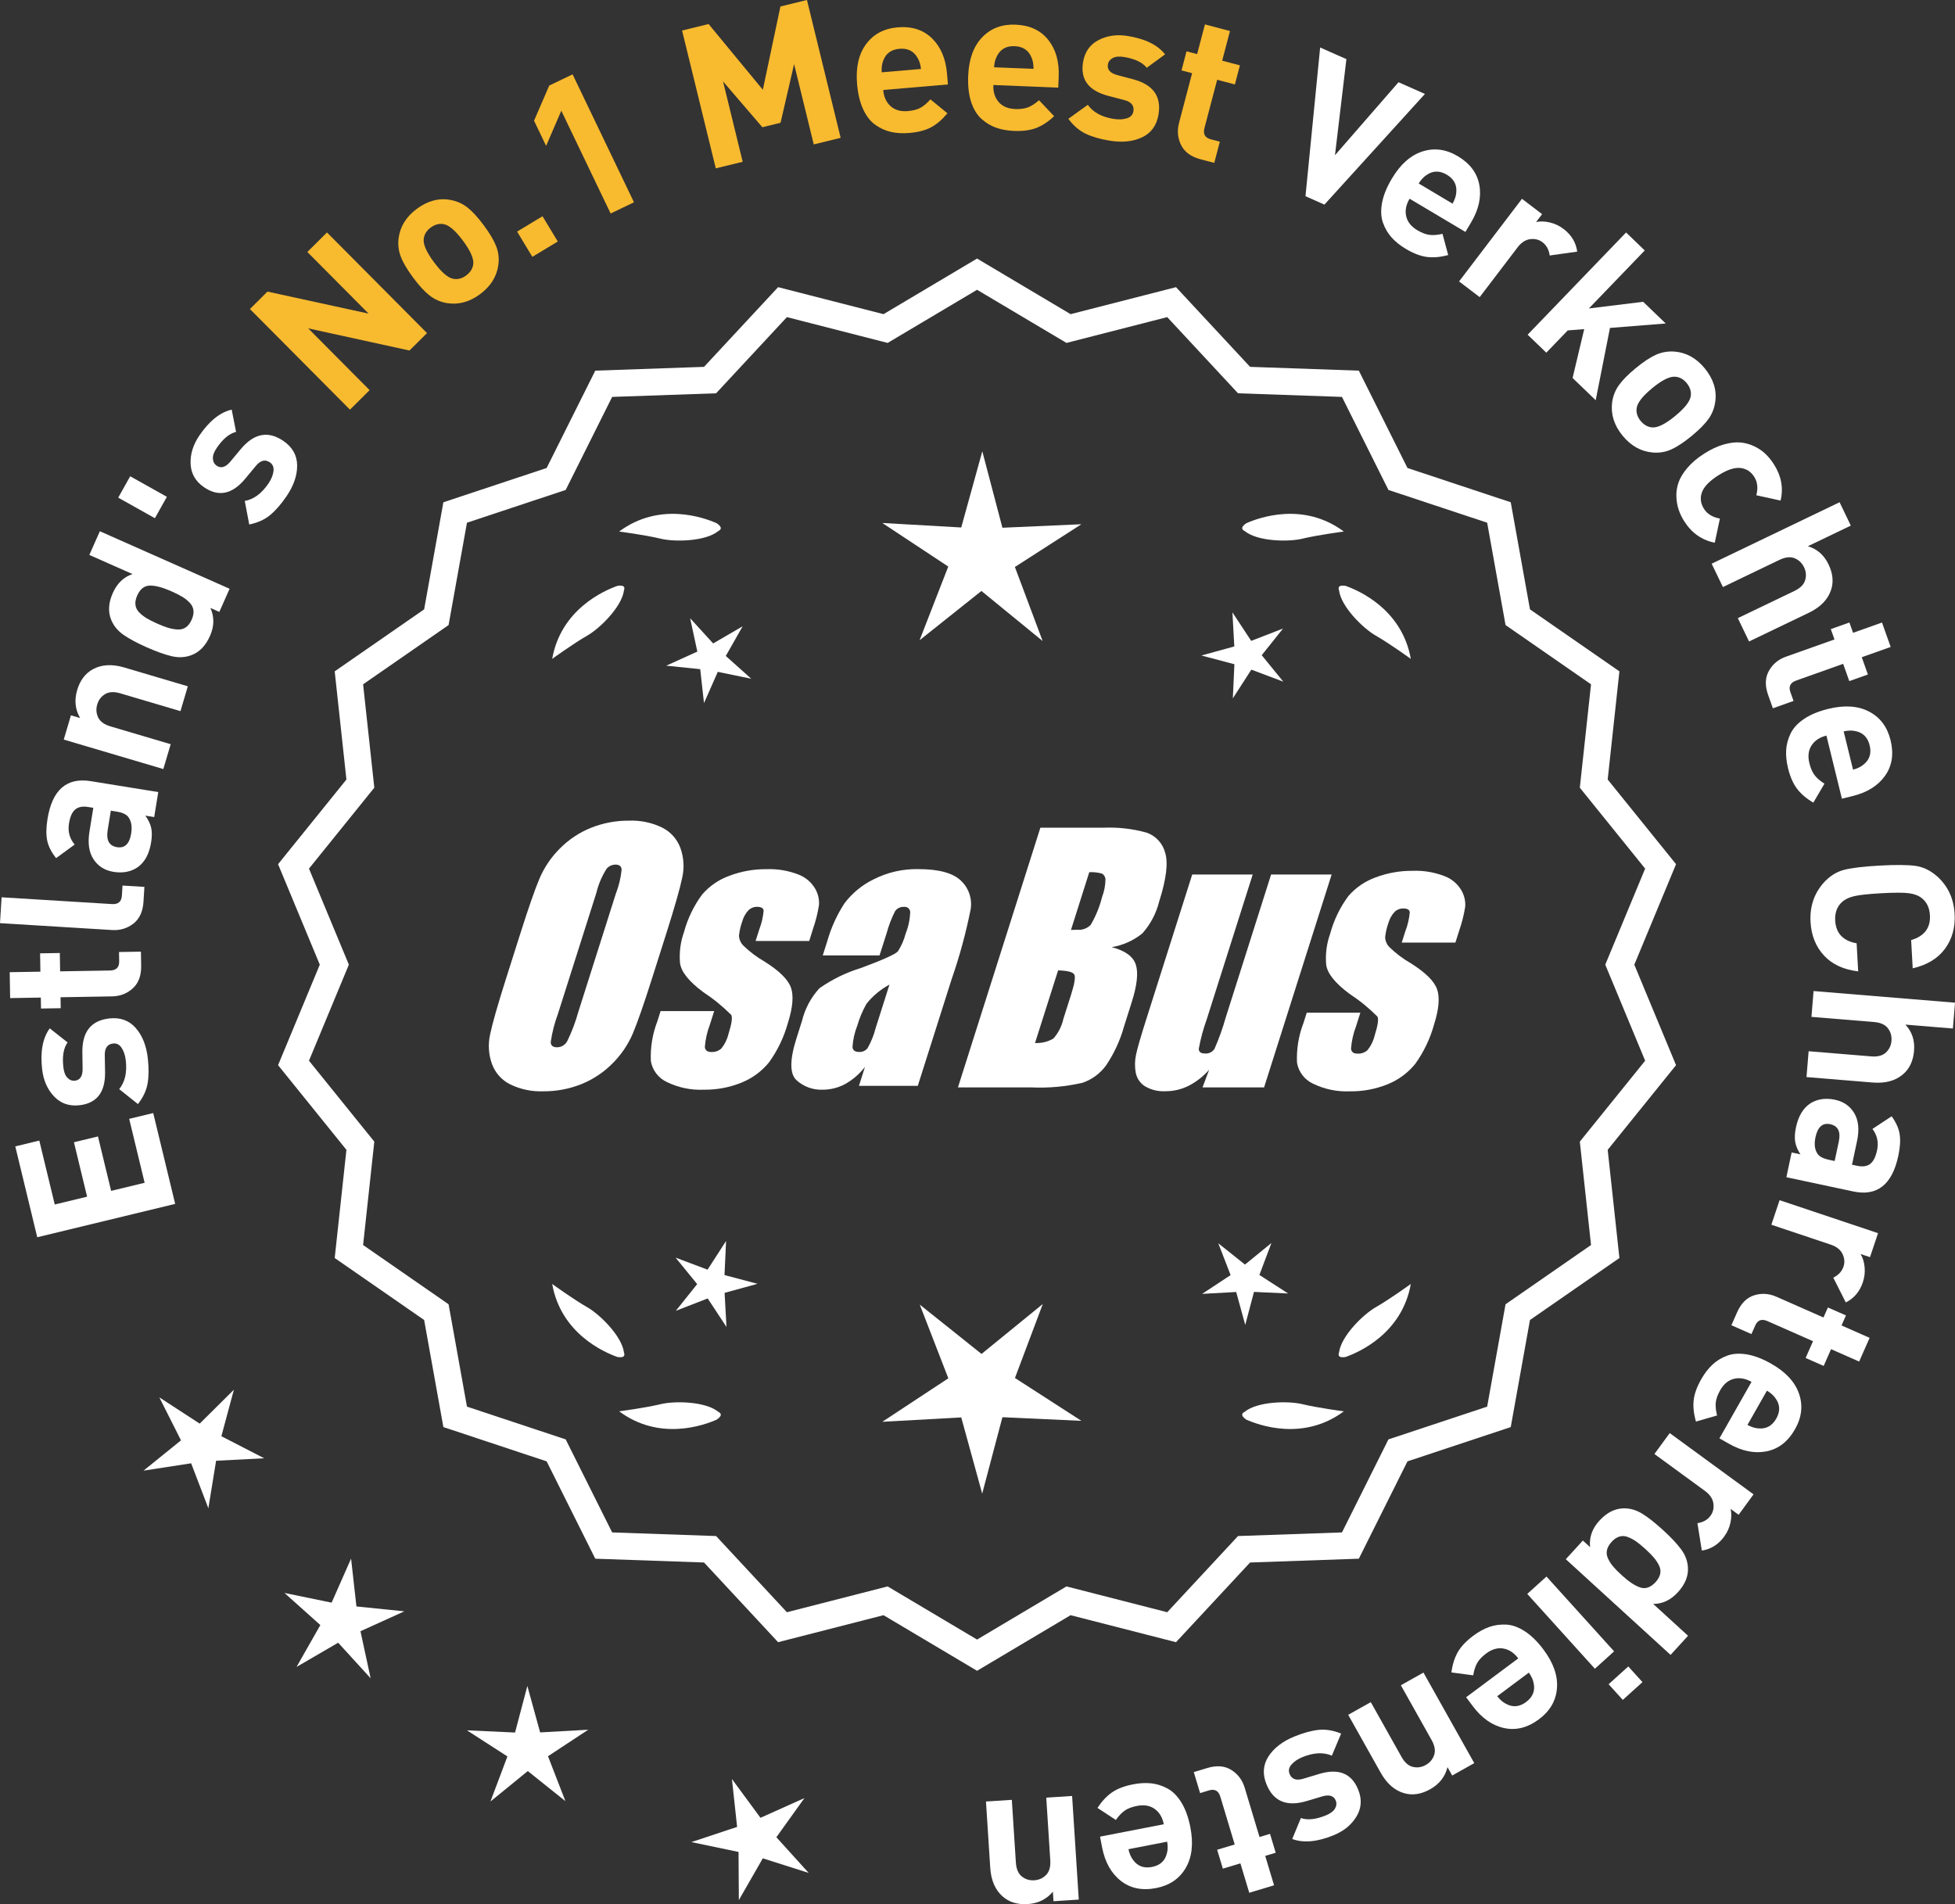 <?xml version="1.0" encoding="UTF-8"?>
<svg id="Layer_2" data-name="Layer 2" xmlns="http://www.w3.org/2000/svg" viewBox="0 0 304.07 296.19">
  <rect x="0" y="0" width="304.07" height="296.19" fill="#333333" stroke="none"/>
  <defs>
    <style>
      .cls-1 {
        fill: #f8ba2f;
      }

      .cls-2 {
        fill: #fff;
      }
    </style>
  </defs>
  <g id="Layer_1-2" data-name="Layer 1">
    <g>
      <g>
        <polygon class="cls-2" points="36.377 216.169 31.058 221.442 24.78 217.357 28.151 224.045 22.326 228.754 29.729 227.614 32.407 234.609 33.611 227.217 41.091 226.831 34.432 223.402 36.377 216.169"/>
        <polygon class="cls-2" points="55.437 249.881 54.605 242.438 51.58 249.29 44.243 247.78 49.825 252.775 46.123 259.286 52.598 255.521 57.646 261.055 56.066 253.733 62.888 250.641 55.437 249.881"/>
        <polygon class="cls-2" points="84.01 269.473 82.023 262.25 80.107 269.492 72.625 269.149 78.919 273.209 76.282 280.219 82.088 275.487 87.94 280.163 85.233 273.178 91.488 269.057 84.01 269.473"/>
        <polygon class="cls-2" points="120.752 285.778 125.116 279.69 118.282 282.757 113.841 276.725 114.646 284.173 107.537 286.533 114.868 288.069 114.916 295.559 118.642 289.061 125.78 291.33 120.752 285.778"/>
      </g>
      <g>
        <path class="cls-2" d="M151.966,259.261l-14.465-8.599-16.302,4.175-11.457-12.326-16.818-.586-7.52-15.055-15.972-5.301-2.974-16.563-13.831-9.586,1.813-16.73-10.57-13.094,6.453-15.542-6.453-15.542,10.57-13.094-1.813-16.73,13.831-9.586,2.974-16.563,15.972-5.301,7.52-15.055,16.818-.586,11.457-12.326,16.302,4.175,14.465-8.599,14.465,8.599,16.302-4.175,11.457,12.326,16.818.586,7.52,15.055,15.972,5.301,2.974,16.563,13.831,9.586-1.813,16.73,10.57,13.094-6.453,15.542,6.453,15.542-10.57,13.094,1.813,16.73-13.831,9.586-2.974,16.563-15.972,5.301-7.52,15.055-16.818.586-11.457,12.326-16.302-4.175-14.465,8.599ZM137.978,247.343l13.988,8.315,13.988-8.315,15.764,4.038,11.079-11.92,16.263-.567,7.272-14.558,15.445-5.126,2.876-16.017,13.375-9.27-1.753-16.179,10.222-12.662-6.24-15.029,6.24-15.029-10.222-12.662,1.753-16.178-13.375-9.27-2.876-16.017-15.445-5.126-7.272-14.558-16.263-.567-11.079-11.92-15.764,4.038-13.988-8.316-13.988,8.316-15.764-4.038-11.079,11.92-16.263.567-7.272,14.558-15.445,5.126-2.876,16.017-13.375,9.27,1.753,16.178-10.222,12.662,6.24,15.029-6.24,15.029,10.222,12.662-1.753,16.179,13.375,9.27,2.876,16.017,15.445,5.126,7.272,14.558,16.263.567,11.079,11.92,15.764-4.038Z"/>
        <path class="cls-2" d="M151.966,259.889l-14.548-8.649-16.396,4.2-11.522-12.396-16.915-.591-7.563-15.141-16.063-5.332-2.991-16.658-13.911-9.641,1.823-16.827-10.631-13.17,6.49-15.631-6.49-15.631,10.631-13.169-1.823-16.827,13.911-9.641,2.991-16.658,16.063-5.333,7.563-15.14,16.915-.591,11.522-12.396,16.396,4.2,14.548-8.649,14.548,8.649,16.396-4.2,11.522,12.396,16.915.591,7.563,15.141,16.063,5.332,2.991,16.658,13.911,9.641-1.823,16.827,10.631,13.169-6.49,15.631,6.49,15.631-10.631,13.17,1.823,16.827-13.911,9.641-2.991,16.658-16.063,5.332-7.563,15.141-16.915.591-11.522,12.396-16.396-4.2-14.548,8.649ZM137.584,250.085l14.382,8.55,14.382-8.55.217.055,15.992,4.097,11.391-12.256,16.722-.583,7.477-14.969,15.88-5.27,2.957-16.469,13.752-9.531-1.803-16.634,10.51-13.02-6.416-15.453,6.416-15.453-10.51-13.019,1.803-16.634-13.752-9.531-2.957-16.469-15.88-5.27-7.477-14.969-16.722-.583-11.391-12.256-16.209,4.151-14.382-8.55-14.382,8.55-.217-.055-15.992-4.097-11.392,12.256-16.721.583-7.477,14.968-15.88,5.271-2.957,16.469-13.751,9.531,1.803,16.634-10.51,13.019,6.416,15.453-6.416,15.453,10.51,13.02-1.803,16.634,13.751,9.531,2.957,16.469,15.88,5.27,7.477,14.969,16.721.583,11.392,12.256,16.209-4.151ZM151.966,256.285l-14.071-8.365-15.858,4.062-11.145-11.99-16.36-.571-7.315-14.644-15.536-5.157-2.893-16.112-13.455-9.324,1.764-16.275-10.282-12.737,6.277-15.118-6.277-15.118,10.282-12.737-1.764-16.275,13.455-9.324,2.893-16.111,15.536-5.157,7.315-14.645,16.36-.57,11.145-11.99,15.858,4.062,14.071-8.364,14.071,8.365,15.858-4.062,11.144,11.99,16.36.57,7.315,14.645,15.536,5.157,2.893,16.111,13.454,9.324-1.763,16.275,10.282,12.737-6.277,15.118,6.277,15.118-10.282,12.737,1.763,16.275-13.454,9.324-2.893,16.112-15.536,5.157-7.315,14.644-16.36.571-11.144,11.99-15.858-4.062-14.071,8.365ZM138.061,246.765l.192.115,13.713,8.151,13.905-8.267,15.671,4.015,11.013-11.85,16.167-.563,7.229-14.472,15.354-5.095,2.859-15.923,13.295-9.215-1.743-16.082,10.161-12.587-6.203-14.94,6.203-14.94-10.161-12.587,1.743-16.082-13.295-9.215-2.859-15.922-15.354-5.095-7.229-14.473-16.166-.562-11.013-11.85-15.671,4.014-13.905-8.266-13.905,8.266-.217-.055-15.454-3.959-11.014,11.85-16.166.562-7.228,14.473-15.354,5.095-2.859,15.922-13.295,9.215,1.743,16.082-10.161,12.587,6.203,14.94-6.203,14.94,10.161,12.587-1.743,16.082,13.295,9.215,2.859,15.923,15.354,5.095,7.228,14.472,16.167.563,11.013,11.85,15.67-4.015Z"/>
      </g>
      <g>
        <polygon class="cls-2" points="112.686 198.336 112.929 193.03 110.051 197.494 105.08 195.623 108.435 199.74 105.12 203.89 110.072 201.971 112.994 206.406 112.7 201.103 117.821 199.694 112.686 198.336"/>
        <polygon class="cls-2" points="162.192 202.835 152.661 210.603 143.054 202.928 147.497 214.394 137.228 221.159 149.506 220.476 152.766 232.332 155.911 220.445 168.195 221.008 157.861 214.344 162.192 202.835"/>
        <polygon class="cls-2" points="195.88 198.318 197.75 193.348 193.634 196.703 189.484 193.388 191.403 198.34 186.968 201.262 192.271 200.967 193.679 206.088 195.038 200.954 200.343 201.197 195.88 198.318"/>
      </g>
      <g>
        <path class="cls-2" d="M193.58,219.612c-.197.099-.32.215-.359.348-.001.002-.003.003-.005.005.001 0.0.002.001.003.001-.063.227.115.505.606.846,2.043.909,8.925,3.375,15.191-1.283,0,0-4.07-.534-6.459-1.115-2.166-.527-6.98-.443-8.977,1.198Z"/>
        <path class="cls-2" d="M208.244,210.878c0.0.002-0.0.004-0.0.007.001-0.0.002-.001.003-.001.11.208.43.288,1.022.199,2.109-.742,8.805-3.676,10.161-11.365,0,0-3.325,2.407-5.461,3.625-1.936,1.104-5.378,4.471-5.703,7.036-.075.207-.085.376-.022.5Z"/>
      </g>
      <g>
        <path class="cls-2" d="M111.734,219.612c.197.099.32.215.359.348.001.002.003.003.005.005-.001 0-.002.001-.003.001.063.227-.115.505-.606.846-2.043.909-8.925,3.375-15.191-1.283,0,0,4.07-.534,6.459-1.115,2.166-.527,6.98-.443,8.977,1.198Z"/>
        <path class="cls-2" d="M97.07,210.878c-0.0.002 0.0.004 0.0.007-.001-0-.002-.001-.003-.001-.11.208-.43.288-1.022.199-2.109-.742-8.805-3.676-10.161-11.365,0,0,3.325,2.407,5.461,3.625,1.936,1.104,5.378,4.471,5.703,7.036.075.207.085.376.022.5Z"/>
      </g>
      <g>
        <path class="cls-2" d="M111.734,82.596c.197-.099.32-.215.359-.348.001-.002.003-.003.005-.005-.001-0-.002-.001-.003-.001.063-.227-.115-.505-.606-.846-2.043-.909-8.925-3.375-15.191,1.283,0,0,4.07.534,6.459,1.115,2.166.527,6.98.443,8.977-1.198Z"/>
        <path class="cls-2" d="M97.07,91.329c-0-.002 0-.004 0-.007-.001 0-.002.001-.003.001-.11-.208-.43-.288-1.022-.199-2.109.742-8.805,3.676-10.161,11.365,0,0,3.325-2.407,5.461-3.625,1.936-1.104,5.378-4.471,5.703-7.036.075-.207.085-.376.022-.5Z"/>
      </g>
      <g>
        <path class="cls-2" d="M193.58,82.596c-.197-.099-.32-.215-.359-.348-.001-.002-.003-.003-.005-.005.001-0.0.002-.001.003-.001-.063-.227.115-.505.606-.846,2.043-.909,8.925-3.375,15.191,1.283,0,0-4.07.534-6.459,1.115-2.166.527-6.98.443-8.977-1.198Z"/>
        <path class="cls-2" d="M208.244,91.329c0-.002-0-.004-0-.007.001 0.0.002.001.003.001.11-.208.43-.288,1.022-.199,2.109.742,8.805,3.676,10.161,11.365,0,0-3.325-2.407-5.461-3.625-1.936-1.104-5.378-4.471-5.703-7.036-.075-.207-.085-.376-.022-.5Z"/>
      </g>
      <g id="Group_4" data-name="Group 4">
        <g id="Group_1" data-name="Group 1">
          <path id="Path_1" data-name="Path 1" class="cls-2" d="M101.424,152.155c-1.287,4.058-2.289,6.932-3.006,8.623-.743,1.73-1.811,3.301-3.145,4.628-1.374,1.392-3.018,2.488-4.831,3.221-1.89.759-3.911,1.14-5.947,1.123-1.762.067-3.514-.296-5.104-1.059-1.333-.652-2.362-1.794-2.872-3.188-.534-1.48-.633-3.081-.285-4.615.343-1.661,1.174-4.572,2.493-8.734l2.193-6.911c1.287-4.058,2.289-6.932,3.006-8.623.743-1.73,1.811-3.301,3.145-4.628,1.374-1.392,3.018-2.488,4.831-3.221,1.89-.757,3.911-1.138,5.947-1.12,1.762-.067,3.514.296,5.104,1.059,1.332.654,2.36,1.796,2.872,3.189.534,1.48.633,3.082.285,4.616-.343,1.661-1.173,4.571-2.492,8.731l-2.194,6.909ZM95.833,138.881c.442-1.159.728-2.373.849-3.608-.025-.526-.342-.786-.951-.786-.528.006-1.028.236-1.375.634-.738,1.153-1.278,2.422-1.598,3.754l-5.99,18.863c-.521,1.405-.892,2.861-1.11,4.343,0,.552.337.824.98.824.663-.002,1.272-.367,1.586-.951.708-1.449,1.281-2.96,1.712-4.514l5.891-18.565.005.005Z"/>
          <path id="Path_2" data-name="Path 2" class="cls-2" d="M125.86,146.363h-8.337l.571-1.795c.36-.932.588-1.91.678-2.904-.032-.406-.374-.609-1.027-.609-.511-.005-1.002.199-1.36.563-.44.48-.76,1.059-.932,1.687-.261.721-.434,1.471-.516,2.234.027.588.273,1.145.692,1.559.987.957,2.09,1.787,3.283,2.47,2.283,1.433,3.65,2.78,4.102,4.039.45,1.262.298,3.1-.469,5.516-.606,2.188-1.593,4.253-2.916,6.099-1.134,1.403-2.607,2.494-4.28,3.17-1.866.76-3.866,1.137-5.881,1.11-1.989.089-3.969-.323-5.758-1.198-1.308-.611-2.234-1.824-2.479-3.246-.096-2.11.247-4.217,1.008-6.188l.507-1.598h8.334l-.665,2.097c-.426,1.113-.691,2.281-.786,3.469.038.533.375.799.995.799.573.035,1.136-.159,1.566-.539.535-.66.914-1.431,1.11-2.258.501-1.579.646-2.568.436-2.968-1.324-1.328-2.782-2.516-4.35-3.545-2.238-1.661-3.445-3.17-3.62-4.527-.144-1.635.068-3.281.622-4.825.569-2.111,1.53-4.096,2.831-5.852,1.142-1.318,2.605-2.319,4.247-2.904,1.841-.694,3.795-1.04,5.763-1.02,1.695-.065,3.385.22,4.965.837,1.093.416,2.01,1.195,2.597,2.206.446.77.652,1.655.589,2.543-.197,1.246-.505,2.473-.919,3.665l-.603,1.927v-.013Z"/>
          <path id="Path_3" data-name="Path 3" class="cls-2" d="M136.798,148.615h-8.832l.704-2.219c.594-2.102,1.506-4.101,2.703-5.929,1.19-1.558,2.727-2.818,4.489-3.678,2.159-1.102,4.557-1.651,6.981-1.598,3.183,0,5.391.602,6.626,1.807,1.207,1.138,1.77,2.801,1.503,4.439-.732,3.678-1.717,7.301-2.948,10.842l-5.275,16.619h-9.151l.939-2.948c-.833,1.085-1.877,1.991-3.069,2.663-1.084.587-2.299.892-3.532.888-1.495.057-2.952-.476-4.058-1.483-1.059-.989-1.059-3.155,0-6.499l.863-2.723c.457-1.89,1.387-3.633,2.701-5.066,1.961-1.384,4.13-2.445,6.425-3.145,3.5-1.3,5.432-2.171,5.795-2.614.543-.846.947-1.772,1.198-2.745.429-1.076.669-2.218.71-3.376-.029-.466-.43-.82-.895-.792-.018.001-.037.003-.055.005-.549-.041-1.079.21-1.395.66-.559,1.094-1.001,2.244-1.319,3.43l-1.105,3.462ZM138.342,153.154c-1.375.739-2.587,1.749-3.563,2.968-.617,1.087-1.105,2.242-1.452,3.442-.417,1.06-.665,2.179-.735,3.316.057.494.387.748,1.008.748.515.039,1.016-.18,1.337-.584.548-.968.966-2.005,1.243-3.082l2.162-6.809Z"/>
        </g>
        <g id="Group_3" data-name="Group 3">
          <path id="Path_7" data-name="Path 7" class="cls-2" d="M161.805,128.749h9.778c2.286-.102,4.574.159,6.778.773,1.417.502,2.491,1.676,2.866,3.132.482,1.573.169,4.102-.939,7.589-.458,1.832-1.352,3.527-2.606,4.939-1.376,1.117-3.019,1.855-4.768,2.143,2.092.552,3.341,1.458,3.747,2.732s.191,3.227-.647,5.852l-1.186,3.747c-.599,2.16-1.543,4.209-2.797,6.068-.911,1.247-2.181,2.187-3.64,2.694-2.64.61-5.352.853-8.059.723h-11.338l12.82-40.394h-.012ZM164.576,150.932l-3.594,11.305c1.003.055,2-.187,2.866-.697.763-.878,1.295-1.933,1.548-3.069l1.198-3.766c.552-1.731.712-2.779.481-3.145-.229-.368-1.059-.571-2.505-.622l.005-.007ZM169.42,135.664l-2.847,8.985c.425-.019.755-.025.989-.025.773.074,1.538-.207,2.08-.762.796-1.36,1.394-2.827,1.775-4.356.325-.849.501-1.747.519-2.656.007-.396-.201-.766-.545-.964-.638-.177-1.299-.25-1.96-.218l-.012-.003Z"/>
          <path id="Path_8" data-name="Path 8" class="cls-2" d="M207.115,136.034l-10.506,33.107h-9.574l1.034-2.752c-.9,1.034-1.989,1.886-3.208,2.511-1.107.552-2.327.839-3.563.837-1.145.071-2.284-.208-3.267-.799-.732-.487-1.233-1.252-1.389-2.118-.163-.914-.146-1.851.051-2.759.197-.957.742-2.86,1.649-5.7l7.089-22.332h9.409l-7.152,22.528c-.542,1.492-.956,3.028-1.236,4.59,0,.481.317.723.97.723.596.053,1.171-.237,1.483-.748.687-1.562,1.264-3.17,1.725-4.812l7.07-22.28h9.409l.005.004Z"/>
          <path id="Path_9" data-name="Path 9" class="cls-2" d="M226.357,146.617h-8.338l.571-1.795c.36-.932.588-1.91.678-2.904-.032-.406-.374-.609-1.027-.609-.511-.004-1.001.199-1.359.563-.44.48-.76,1.059-.932,1.687-.26.721-.432,1.47-.514,2.231.027.588.273,1.145.692,1.559.986.958,2.089,1.788,3.281,2.472,2.283,1.433,3.65,2.78,4.102,4.039.45,1.262.298,3.1-.469,5.516-.606,2.188-1.593,4.253-2.916,6.099-1.134,1.403-2.607,2.494-4.28,3.17-1.866.76-3.866,1.137-5.881,1.11-1.989.089-3.969-.323-5.758-1.198-1.308-.611-2.234-1.824-2.479-3.246-.096-2.11.247-4.217,1.008-6.188l.507-1.598h8.338l-.665,2.099c-.426,1.113-.691,2.281-.786,3.469.038.533.375.799.995.799.573.035,1.136-.159,1.566-.539.535-.66.914-1.431,1.11-2.258.501-1.579.646-2.568.436-2.968-1.324-1.328-2.782-2.516-4.35-3.545-2.238-1.661-3.445-3.17-3.62-4.527-.144-1.635.068-3.281.622-4.825.569-2.111,1.53-4.096,2.831-5.852,1.142-1.318,2.605-2.319,4.247-2.904,1.841-.694,3.795-1.04,5.763-1.02,1.695-.065,3.385.22,4.965.837,1.096.414,2.016,1.194,2.606,2.206.446.77.652,1.655.589,2.543-.197,1.246-.505,2.473-.919,3.665l-.609,1.921-.007-.009Z"/>
        </g>
      </g>
      <g>
        <path class="cls-2" d="M23.83,173.132l3.417,14.132-21.454,5.187-3.416-14.132,3.735-.903,2.405,9.943,5.03-1.217-2.046-8.467,3.735-.903,2.049,8.467,5.211-1.26-2.402-9.943,3.735-.903Z"/>
        <path class="cls-2" d="M16.988,158.419c1.706-.192,3.076.298,4.112,1.471,1.037,1.173,1.668,2.755,1.893,4.746.166,1.479.155,2.77-.032,3.872-.188,1.104-.689,2.179-1.507,3.228l-2.915-2.323c.896-1.1,1.238-2.583,1.027-4.452-.089-.78-.302-1.433-.642-1.955-.341-.523-.787-.754-1.341-.691-.884.1-1.313.721-1.287,1.861l.045,2.615c.038,3.115-1.286,4.824-3.978,5.127-1.602.181-2.921-.278-3.961-1.378-1.039-1.1-1.655-2.512-1.851-4.237-.308-2.73.089-4.845,1.188-6.342l2.772,2.184c-.629.882-.847,2.165-.657,3.849.086.76.299,1.313.639,1.659.341.347.727.495,1.158.447.801-.091,1.2-.697,1.198-1.82l-.038-2.554c-.051-3.218,1.342-4.986,4.175-5.306Z"/>
        <path class="cls-2" d="M21.918,148.028l.037,2.2c.025,1.529-.41,2.699-1.306,3.51-.896.812-1.974,1.227-3.234,1.248l-7.998.134.028,1.704-3.067.052-.028-1.705-4.774.08-.066-4.029,4.773-.08-.048-2.852,3.069-.051.047,2.852,7.749-.13c.972-.017,1.449-.489,1.434-1.419l-.024-1.457,3.409-.057Z"/>
        <path class="cls-2" d="M22.46,137.954l-.141,2.289c-.095,1.548-.62,2.69-1.577,3.429-.956.739-2.063,1.069-3.321.992l-17.421-1.069.247-4.022,17.174,1.054c.969.06,1.483-.385,1.54-1.334l.095-1.547,3.404.209Z"/>
        <path class="cls-2" d="M24.614,123.207l-.629,3.887-1.378-.223c.463.64.765,1.27.904,1.889.141.619.138,1.378-.008,2.275-.287,1.775-.975,3.056-2.065,3.843-1.061.729-2.324.974-3.794.736-1.346-.218-2.376-.865-3.092-1.945-.715-1.078-.928-2.515-.638-4.311l.599-3.703-.795-.129c-.877-.142-1.553-.01-2.025.395-.476.405-.797,1.128-.964,2.168-.202,1.245.092,2.34.883,3.283l-2.886,2.108c-.731-.913-1.192-1.82-1.381-2.72-.189-.899-.176-2.022.042-3.369.732-4.529,2.976-6.49,6.729-5.883l10.497,1.698ZM18.095,126.234l-.856-.138-.491,3.029c-.253,1.571.231,2.455,1.455,2.653,1.204.194,1.937-.514,2.197-2.126.169-1.04.041-1.866-.385-2.479-.28-.464-.919-.777-1.92-.939Z"/>
        <path class="cls-2" d="M29.213,106.753l-1.144,3.864-9.364-2.771c-.971-.287-1.758-.245-2.365.125-.604.37-1.01.902-1.216,1.597-.21.713-.163,1.39.144,2.029.308.641.944,1.104,1.916,1.392l9.364,2.771-1.145,3.864-15.487-4.583,1.117-3.775,1.428.422c-.771-1.327-.925-2.773-.462-4.339.451-1.525,1.269-2.609,2.449-3.252,1.362-.739,2.983-.83,4.865-.273l9.899,2.93Z"/>
        <path class="cls-2" d="M35.71,91.581l-1.597,3.599-1.389-.615c.629,1.387.609,2.835-.061,4.347-.688,1.549-1.663,2.553-2.929,3.009-.946.349-1.952.4-3.02.153-1.065-.246-2.363-.709-3.894-1.388-1.512-.67-2.716-1.317-3.615-1.942-.898-.624-1.535-1.404-1.914-2.34-.51-1.244-.427-2.631.253-4.161.67-1.512,1.693-2.493,3.068-2.946l-6.716-2.978,1.635-3.685,20.177,8.947ZM26.68,91.985c-1.379-.611-2.502-.91-3.365-.899-.865.013-1.522.529-1.976,1.55-.234.528-.326,1.014-.272,1.455.053.442.252.836.595,1.18.346.346.729.645,1.146.898.42.253.969.53,1.648.832.681.302,1.255.523,1.724.663.47.14.953.225,1.448.252.496.028.927-.087,1.289-.344.363-.258.662-.65.896-1.18.234-.528.327-1.015.273-1.456-.053-.441-.25-.84-.59-1.194-.341-.354-.729-.662-1.167-.924s-.987-.54-1.648-.833Z"/>
        <path class="cls-2" d="M25.956,77.281l-1.864,3.326-5.706-3.198,1.864-3.326,5.706,3.198Z"/>
        <path class="cls-2" d="M44.055,68.571c1.418.965,2.138,2.23,2.161,3.795.022,1.565-.529,3.177-1.657,4.834-.838,1.23-1.687,2.203-2.548,2.917-.86.714-1.942,1.202-3.246,1.466l-.696-3.661c1.395-.251,2.622-1.153,3.68-2.708.441-.649.704-1.283.787-1.901s-.105-1.085-.566-1.398c-.735-.5-1.465-.309-2.19.572l-1.669,2.014c-2,2.389-4.119,2.822-6.358,1.299-1.332-.906-2.034-2.115-2.106-3.627-.071-1.511.38-2.983,1.356-4.419,1.546-2.272,3.225-3.618,5.033-4.037l.682,3.463c-1.052.26-2.054,1.09-3.006,2.491-.432.632-.63,1.19-.597,1.675.031.485.229.85.588,1.094.665.453,1.364.253,2.094-.6l1.635-1.962c2.058-2.475,4.267-2.909,6.625-1.306Z"/>
        <path class="cls-1" d="M66.416,51.813l-2.728,2.71-15.75-3.446,9.551,9.608-3.057,3.037-15.56-15.655,2.727-2.709,15.729,3.424-9.526-9.587,3.055-3.037,15.56,15.655Z"/>
        <path class="cls-1" d="M75.235,35.032c.924,1.244,1.567,2.33,1.933,3.256s.481,1.889.348,2.888c-.24,1.826-1.191,3.354-2.851,4.585-1.644,1.22-3.374,1.68-5.19,1.381-1.008-.179-1.901-.577-2.682-1.195-.781-.617-1.626-1.54-2.537-2.769s-1.547-2.301-1.904-3.219c-.36-.917-.479-1.884-.358-2.9.241-1.825,1.183-3.348,2.826-4.567,1.693-1.256,3.432-1.722,5.215-1.398,1.008.179,1.899.573,2.674,1.183.773.609,1.615,1.528,2.527,2.757ZM71.999,37.433c-1.195-1.609-2.219-2.47-3.074-2.582-.665-.099-1.314.086-1.944.554-.614.456-.97,1.017-1.069,1.681-.14.852.387,2.082,1.581,3.691,1.207,1.627,2.238,2.496,3.092,2.607.666.1,1.306-.08,1.92-.535.631-.468.995-1.034,1.094-1.699.141-.851-.393-2.09-1.599-3.717Z"/>
        <path class="cls-1" d="M86.751,37.564l-3.954,2.387-2.371-3.928,3.954-2.387,2.371,3.928Z"/>
        <path class="cls-1" d="M98.608,31.466l-3.634,1.743-7.671-15.986-2.363,5.466-1.877-3.913,2.362-5.466,3.635-1.744,9.548,19.9Z"/>
        <path class="cls-1" d="M130.751,21.44l-4.185,1.023-3.056-12.497-2.107,9.132-2.83.692-6.113-7.122,3.055,12.497-4.186,1.023-5.242-21.44,4.126-1.009,8.435,10.224,2.736-12.955,4.126-1.009,5.241,21.44Z"/>
        <path class="cls-1" d="M147.438,13.134l-10.068.864c.092,1.071.474,1.909,1.148,2.516.674.605,1.567.86,2.68.765.823-.07,1.487-.246,1.992-.528.504-.281,1.013-.714,1.522-1.298l2.644,2.169c-.789.96-1.624,1.68-2.506,2.16-.882.479-2.013.779-3.392.897-1.03.089-1.972.04-2.829-.146-.855-.186-1.67-.546-2.441-1.082-.772-.535-1.412-1.341-1.919-2.418-.508-1.076-.828-2.396-.963-3.962-.22-2.573.245-4.642,1.396-6.202,1.152-1.562,2.789-2.434,4.91-2.615,2.202-.189,3.983.379,5.343,1.703,1.357,1.326,2.137,3.151,2.336,5.479l.146,1.698ZM143.249,10.725c-.081-.698-.254-1.265-.52-1.698-.59-1.069-1.533-1.549-2.83-1.437-1.297.11-2.146.744-2.545,1.898-.188.473-.261,1.06-.221,1.761l6.115-.524Z"/>
        <path class="cls-1" d="M164.597,13.63l-10.096-.408c-.044,1.074.23,1.954.823,2.64.594.687,1.446,1.052,2.562,1.097.827.033,1.509-.059,2.044-.274.536-.217,1.093-.581,1.673-1.097l2.351,2.484c-.902.853-1.822,1.462-2.758,1.828-.935.365-2.094.52-3.478.464-1.032-.041-1.961-.208-2.787-.5-.825-.292-1.588-.751-2.287-1.38-.698-.628-1.231-1.508-1.6-2.64-.369-1.132-.521-2.481-.457-4.052.104-2.581.825-4.574,2.164-5.978,1.339-1.404,3.072-2.063,5.198-1.978,2.21.089,3.906.876,5.087,2.361,1.182,1.485,1.725,3.395,1.63,5.728l-.069,1.704ZM160.744,10.713c.009-.703-.094-1.286-.301-1.75-.451-1.135-1.328-1.729-2.628-1.781-1.301-.053-2.222.469-2.763,1.564-.246.445-.392,1.019-.441,1.72l6.133.247Z"/>
        <path class="cls-1" d="M180.195,17.78c-.275,1.693-1.117,2.881-2.526,3.562-1.409.681-3.104.861-5.082.539-1.468-.239-2.709-.598-3.719-1.077-1.011-.479-1.912-1.253-2.7-2.323l3.024-2.178c.816,1.159,2.152,1.89,4.009,2.191.775.126,1.461.097,2.056-.089.596-.187.939-.555,1.028-1.105.143-.877-.339-1.458-1.444-1.742l-2.53-.663c-3.01-.804-4.298-2.542-3.861-5.214.258-1.592,1.058-2.738,2.397-3.442,1.338-.703,2.864-.915,4.578-.637,2.713.442,4.642,1.395,5.785,2.857l-2.852,2.08c-.678-.843-1.854-1.4-3.527-1.673-.754-.123-1.345-.067-1.771.167s-.673.566-.742.994c-.13.796.346,1.344,1.428,1.646l2.469.653c3.111.82,4.439,2.639,3.98,5.453Z"/>
        <path class="cls-1" d="M188.86,25.337l-2.13-.56c-1.479-.389-2.486-1.124-3.024-2.206-.539-1.082-.647-2.232-.326-3.451l2.033-7.735-1.648-.434.781-2.968,1.648.434,1.215-4.617,3.897,1.025-1.215,4.616,2.758.726-.78,2.969-2.758-.726-1.972,7.495c-.248.939.079,1.527.979,1.764l1.409.37-.867,3.298Z"/>
        <path class="cls-2" d="M221.625,14.612l-15.632,17.214-2.946-1.307,2.282-23.13,4.082,1.809-1.776,14.946,9.882-11.354,4.108,1.822Z"/>
        <path class="cls-2" d="M227.925,36.076l-8.685-5.167c-.549.924-.727,1.828-.532,2.714.195.885.771,1.613,1.73,2.184.711.423,1.354.667,1.928.731.575.065,1.239.01,1.993-.167l.885,3.304c-1.2.32-2.3.418-3.295.294-.996-.124-2.09-.54-3.28-1.247-.888-.529-1.625-1.118-2.213-1.768-.587-.65-1.039-1.418-1.354-2.303-.316-.885-.365-1.912-.15-3.083.216-1.171.725-2.43,1.528-3.78,1.32-2.22,2.903-3.629,4.75-4.226,1.846-.598,3.684-.352,5.514.736,1.899,1.131,3.016,2.631,3.348,4.499.331,1.868-.101,3.806-1.295,5.812l-.872,1.466ZM225.926,31.677c.342-.615.531-1.176.569-1.683.144-1.213-.344-2.152-1.463-2.817-1.118-.666-2.177-.646-3.174.06-.428.274-.831.708-1.207,1.302l5.274,3.139Z"/>
        <path class="cls-2" d="M245.31,39.14l-4.277.602c-.122-.897-.494-1.585-1.118-2.061-.544-.413-1.182-.573-1.913-.481-.733.092-1.387.516-1.962,1.272l-5.897,7.745-3.206-2.441,9.783-12.851,3.133,2.385-.938,1.233c.629-.145,1.335-.126,2.119.056.783.181,1.506.521,2.163,1.022,1.216.927,1.921,2.1,2.114,3.519Z"/>
        <path class="cls-2" d="M248.187,62.255l-3.596-3.462,1.808-7.599-2.562.202-3.333,3.462-2.903-2.796,15.311-15.899,2.902,2.795-8.688,9.022,8.444-1.037,3.505,3.376-8.668.689-2.221,11.246Z"/>
        <path class="cls-2" d="M263.111,67.813c-1.198.983-2.251,1.68-3.157,2.09-.907.409-1.863.572-2.867.488-1.836-.151-3.409-1.025-4.72-2.623-1.298-1.582-1.843-3.287-1.634-5.117.13-1.015.484-1.927,1.063-2.736.578-.81,1.46-1.699,2.642-2.669,1.183-.971,2.222-1.657,3.12-2.062.899-.402,1.859-.569,2.881-.498,1.834.151,3.401,1.018,4.699,2.6,1.338,1.629,1.888,3.343,1.652,5.141-.129,1.015-.479,1.924-1.051,2.727s-1.447,1.689-2.629,2.66ZM260.555,64.698c1.549-1.271,2.358-2.338,2.429-3.197.066-.669-.15-1.307-.648-1.914-.484-.591-1.062-.92-1.73-.985-.856-.099-2.061.487-3.61,1.759-1.565,1.285-2.383,2.357-2.452,3.217-.067.669.144,1.299.628,1.891.499.606,1.082.943,1.751,1.009.857.1,2.068-.493,3.634-1.778Z"/>
        <path class="cls-2" d="M266.704,84.416c-1.994-.393-3.57-1.494-4.729-3.304-.368-.574-.659-1.174-.874-1.797s-.337-1.312-.366-2.066c-.029-.754.085-1.496.343-2.225.257-.729.717-1.484,1.384-2.266.664-.782,1.527-1.513,2.59-2.192,1.061-.68,2.087-1.158,3.074-1.436.988-.276,1.863-.377,2.625-.3.76.077,1.481.284,2.164.621.681.337,1.256.735,1.723,1.197.468.461.886.979,1.253,1.554,1.169,1.827,1.519,3.714,1.048,5.66l-3.769-.826c.29-1.118.179-2.078-.334-2.879s-1.221-1.255-2.125-1.363c-.949-.104-2.112.285-3.486,1.165-1.393.892-2.241,1.79-2.545,2.696-.279.866-.162,1.699.351,2.5.512.801,1.337,1.304,2.475,1.508l-.801,3.752Z"/>
        <path class="cls-2" d="M272.038,99.782l-1.745-3.632,8.802-4.229c.913-.438,1.47-.998,1.67-1.68.201-.681.145-1.347-.17-1.999-.321-.671-.812-1.14-1.469-1.409s-1.441-.185-2.354.254l-8.802,4.229-1.746-3.632,19.896-9.561,1.745,3.633-6.679,3.209c1.445.429,2.516,1.37,3.215,2.823.689,1.435.812,2.786.366,4.055-.514,1.462-1.654,2.618-3.424,3.468l-9.306,4.471Z"/>
        <path class="cls-2" d="M275.743,110.173l-.737-2.074c-.514-1.44-.475-2.688.115-3.742.591-1.055,1.479-1.793,2.668-2.215l7.535-2.68-.571-1.606,2.892-1.028.571,1.605,4.499-1.6,1.35,3.798-4.498,1.6.956,2.687-2.893,1.028-.955-2.687-7.302,2.597c-.915.325-1.217.926-.905,1.802l.489,1.373-3.214,1.143Z"/>
        <path class="cls-2" d="M286.48,124.235l-2.409-9.814c-1.043.256-1.812.764-2.307,1.523-.495.76-.609,1.682-.344,2.766.197.803.474,1.432.831,1.887.356.455.861.89,1.517,1.304l-1.734,2.947c-1.07-.631-1.911-1.346-2.521-2.143-.61-.798-1.081-1.868-1.41-3.213-.246-1.004-.344-1.942-.292-2.817.052-.874.281-1.734.691-2.579.41-.846,1.107-1.603,2.093-2.27s2.24-1.188,3.766-1.562c2.51-.616,4.624-.476,6.345.422,1.72.897,2.833,2.38,3.341,4.447.527,2.147.241,3.995-.858,5.541-1.101,1.547-2.784,2.599-5.052,3.154l-1.655.406ZM288.214,119.725c.678-.188,1.21-.446,1.599-.775.965-.747,1.292-1.753.982-3.018-.311-1.265-1.067-2.005-2.27-2.221-.495-.112-1.087-.095-1.773.053l1.462,5.961Z"/>
        <path class="cls-2" d="M289.013,151.095c-2.271-.268-4.045-1.091-5.323-2.468-1.275-1.379-1.973-3.12-2.089-5.225-.131-2.353.534-4.366,1.993-6.041.955-1.067,2.03-1.753,3.225-2.057,1.193-.305,3.039-.525,5.536-.664,2.496-.138,4.354-.122,5.575.048,1.22.171,2.364.733,3.431,1.688,1.636,1.503,2.52,3.431,2.649,5.783.116,2.104-.383,3.913-1.5,5.424-1.117,1.51-2.79,2.524-5.017,3.041l-.244-4.396c2.058-.61,3.031-1.896,2.923-3.856-.065-1.176-.498-2.073-1.299-2.691-.496-.387-1.157-.634-1.981-.744-.823-.109-2.257-.107-4.3.006-2.042.113-3.467.27-4.272.47-.808.199-1.437.519-1.889.958-.727.702-1.058,1.643-.992,2.818.109,1.981,1.221,3.161,3.332,3.541l.242,4.364Z"/>
        <path class="cls-2" d="M280.973,167.536l.33-4.017,9.731.8c1.009.084,1.773-.118,2.29-.604s.806-1.09.864-1.811c.061-.741-.124-1.395-.556-1.958-.429-.564-1.149-.889-2.158-.972l-9.732-.8.33-4.017,21.998,1.81-.33,4.016-7.384-.607c1.028,1.101,1.477,2.455,1.346,4.062-.131,1.586-.709,2.813-1.734,3.683-1.182,1.002-2.751,1.423-4.708,1.262l-10.287-.846Z"/>
        <path class="cls-2" d="M277.843,183.115l.819-3.851,1.365.291c-.431-.662-.7-1.307-.81-1.932-.109-.626-.069-1.384.12-2.272.373-1.759,1.126-3.005,2.253-3.735,1.095-.676,2.369-.859,3.824-.549,1.335.284,2.332.982,2.993,2.095s.802,2.559.424,4.338l-.782,3.669.79.167c.868.186,1.55.087,2.043-.293.493-.382.85-1.087,1.068-2.118.263-1.233.023-2.341-.719-3.322l2.985-1.964c.686.948,1.102,1.877,1.245,2.785.145.907.076,2.028-.208,3.362-.956,4.487-3.293,6.335-7.012,5.543l-10.4-2.214ZM284.503,180.413l.85.181.64-3.002c.33-1.556-.11-2.463-1.323-2.722-1.192-.254-1.958.417-2.298,2.015-.22,1.03-.134,1.862.261,2.496.257.478.881.821,1.871,1.032Z"/>
        <path class="cls-2" d="M287.085,202.592l-1.945-3.855c.811-.404,1.342-.979,1.59-1.723.217-.646.164-1.302-.158-1.966-.323-.664-.935-1.146-1.836-1.449l-9.229-3.092,1.279-3.82,15.315,5.13-1.251,3.733-1.47-.492c.339.549.549,1.224.629,2.024s-.01,1.593-.273,2.377c-.485,1.45-1.369,2.494-2.65,3.133Z"/>
        <path class="cls-2" d="M269.291,206.138l.889-2.014c.618-1.399,1.502-2.279,2.655-2.641s2.307-.287,3.46.223l7.318,3.228.688-1.56,2.808,1.238-.689,1.561,4.37,1.927-1.628,3.688-4.368-1.927-1.15,2.608-2.809-1.238,1.151-2.609-7.091-3.128c-.888-.393-1.521-.163-1.896.688l-.589,1.333-3.119-1.376Z"/>
        <path class="cls-2" d="M267.43,223.735l4.994-8.786c-.935-.531-1.842-.69-2.723-.479-.882.212-1.598.804-2.15,1.774-.407.718-.639,1.365-.692,1.941-.055.575.015,1.238.206,1.989l-3.285.949c-.345-1.194-.463-2.29-.359-3.289.104-.999.499-2.101,1.183-3.304.511-.898,1.085-1.646,1.723-2.247.64-.601,1.396-1.066,2.275-1.399s1.905-.402,3.08-.211c1.174.192,2.444.677,3.81,1.453,2.246,1.277,3.686,2.832,4.319,4.666.633,1.834.425,3.676-.628,5.527-1.093,1.922-2.57,3.067-4.433,3.436-1.861.368-3.806-.025-5.836-1.18l-1.483-.842ZM271.789,221.649c.621.328,1.187.507,1.693.534,1.215.12,2.145-.386,2.788-1.518s.603-2.188-.122-3.172c-.283-.423-.726-.816-1.326-1.181l-3.033,5.336Z"/>
        <path class="cls-2" d="M264.694,241.194l-.686-4.264c.896-.14,1.575-.525,2.038-1.16.402-.551.551-1.191.444-1.921-.106-.73-.544-1.376-1.311-1.938l-7.859-5.743,2.378-3.254,13.04,9.53-2.323,3.179-1.251-.915c.156.626.151,1.333-.015,2.121-.166.787-.491,1.515-.98,2.182-.901,1.235-2.062,1.962-3.476,2.183Z"/>
        <path class="cls-2" d="M243.536,242.535l2.655-2.907,1.121,1.024c-.156-1.515.323-2.882,1.438-4.103,1.144-1.252,2.387-1.893,3.73-1.925,1.009-.031,1.979.239,2.912.812.933.572,2.018,1.423,3.254,2.551,1.221,1.115,2.157,2.111,2.812,2.989.654.876,1.012,1.818,1.072,2.825.091,1.342-.429,2.631-1.558,3.867-1.115,1.221-2.397,1.827-3.845,1.82l5.425,4.954-2.719,2.976-16.298-14.884ZM252.229,245.016c1.113,1.017,2.082,1.657,2.907,1.92.823.262,1.612-.019,2.364-.843.39-.427.63-.859.72-1.294.091-.437.026-.872-.19-1.309-.218-.437-.484-.841-.802-1.214-.316-.373-.75-.811-1.299-1.312-.55-.502-1.024-.894-1.425-1.176-.401-.281-.832-.514-1.293-.697-.463-.185-.907-.212-1.332-.083-.426.129-.834.407-1.225.835-.39.427-.629.858-.72,1.294-.09.436-.03.876.182,1.319.209.444.48.859.812,1.247s.766.824,1.3,1.312Z"/>
        <path class="cls-2" d="M237.541,247.931l2.989-2.703,10.519,11.637-2.99,2.703-10.518-11.637ZM250.197,261.979l3.06-2.765,2.203,2.438-3.059,2.765-2.204-2.438Z"/>
        <path class="cls-2" d="M228.038,264.001l8.103-6.04c-.642-.861-1.409-1.372-2.302-1.532-.893-.159-1.786.095-2.68.762-.663.494-1.135.993-1.415,1.499-.28.505-.483,1.141-.61,1.905l-3.391-.45c.165-1.231.496-2.284.992-3.156.497-.873,1.3-1.723,2.409-2.55.829-.618,1.656-1.073,2.48-1.366.826-.294,1.708-.417,2.646-.368.938.048,1.906.396,2.905,1.044.997.647,1.967,1.601,2.905,2.86,1.544,2.071,2.238,4.074,2.081,6.008-.156,1.934-1.088,3.537-2.795,4.81-1.772,1.321-3.585,1.776-5.438,1.366s-3.478-1.552-4.873-3.424l-1.02-1.367ZM232.869,263.842c.437.551.882.94,1.336,1.169,1.063.599,2.119.509,3.162-.27,1.044-.778,1.432-1.763,1.161-2.954-.088-.501-.335-1.039-.738-1.614l-4.921,3.669Z"/>
        <path class="cls-2" d="M209.69,266.737l3.515-1.973,4.779,8.516c.495.883,1.089,1.403,1.78,1.56.692.157,1.355.059,1.984-.296.649-.363,1.088-.883,1.313-1.555.228-.672.094-1.45-.401-2.333l-4.779-8.516,3.515-1.973,7.903,14.085-3.433,1.927-.729-1.298c-.373,1.489-1.27,2.633-2.694,3.433-1.389.778-2.729.985-4.023.622-1.492-.42-2.718-1.485-3.678-3.197l-5.052-9.002Z"/>
        <path class="cls-2" d="M196.99,277.57c-.648-1.588-.55-3.04.297-4.356.848-1.316,2.198-2.354,4.055-3.111,1.377-.562,2.623-.902,3.733-1.021,1.112-.119,2.285.072,3.517.574l-1.443,3.435c-1.302-.562-2.823-.488-4.563.222-.728.297-1.298.68-1.708,1.149-.411.469-.511.962-.301,1.479.336.822,1.05,1.067,2.142.733l2.503-.754c2.988-.885,4.993-.074,6.016,2.434.61,1.492.527,2.888-.249,4.187s-1.967,2.276-3.574,2.932c-2.545,1.039-4.688,1.231-6.427.58l1.347-3.262c1.021.365,2.315.228,3.884-.413.707-.288,1.183-.645,1.423-1.065.241-.423.279-.834.115-1.235-.306-.747-.997-.967-2.077-.66l-2.448.731c-3.082.923-5.162.064-6.239-2.576Z"/>
        <path class="cls-2" d="M185.673,275.646l2.107-.635c1.465-.44,2.708-.341,3.733.301,1.022.642,1.717,1.566,2.08,2.773l2.305,7.658,1.633-.491.885,2.938-1.632.492,1.375,4.571-3.858,1.161-1.377-4.571-2.73.821-.885-2.938,2.731-.821-2.234-7.422c-.279-.93-.864-1.261-1.755-.993l-1.396.421-.982-3.266Z"/>
        <path class="cls-2" d="M171.089,285.688l9.921-1.928c-.206-1.055-.676-1.848-1.41-2.378-.734-.532-1.649-.69-2.745-.478-.812.157-1.453.403-1.925.737-.473.333-.931.817-1.376,1.451l-2.86-1.876c.684-1.038,1.438-1.843,2.264-2.413.826-.571,1.918-.988,3.277-1.253,1.016-.197,1.957-.249,2.828-.154.871.094,1.719.365,2.543.816.825.45,1.547,1.184,2.165,2.2.617,1.017,1.076,2.296,1.376,3.838.493,2.536.251,4.641-.73,6.316-.979,1.674-2.515,2.715-4.604,3.12-2.17.422-4.002.046-5.492-1.128-1.491-1.174-2.46-2.906-2.905-5.198l-.325-1.674ZM175.51,287.64c.155.685.388,1.229.696,1.633.7,1.001,1.688,1.377,2.967,1.129,1.279-.248,2.054-.968,2.328-2.158.137-.489.148-1.081.034-1.774l-6.025,1.171Z"/>
        <path class="cls-2" d="M153.354,280.222l4.021-.259.628,9.745c.064,1.01.375,1.735.931,2.176.558.441,1.196.639,1.918.592.743-.048,1.361-.326,1.856-.834.496-.509.712-1.268.646-2.278l-.625-9.745,4.021-.258,1.036,16.117-3.93.253-.095-1.485c-.98,1.182-2.285,1.824-3.914,1.93-1.588.102-2.888-.291-3.897-1.179-1.163-1.023-1.808-2.514-1.934-4.473l-.663-10.302Z"/>
      </g>
      <g>
        <polygon class="cls-2" points="196.242 101.916 199.558 97.767 194.605 99.686 191.683 95.25 191.978 100.553 186.857 101.962 191.992 103.32 191.748 108.626 194.627 104.162 199.598 106.033 196.242 101.916"/>
        <polygon class="cls-2" points="115.51 97.417 110.919 100.087 107.339 96.163 108.46 101.355 103.622 103.547 108.906 104.086 109.496 109.364 111.641 104.505 116.843 105.575 112.885 102.034 115.51 97.417"/>
        <polygon class="cls-2" points="155.91 82.089 152.783 70.197 149.505 82.048 137.228 81.348 147.487 88.127 143.027 99.587 152.645 91.925 162.165 99.708 157.851 88.193 168.195 81.544 155.91 82.089"/>
      </g>
    </g>
  </g>
</svg>